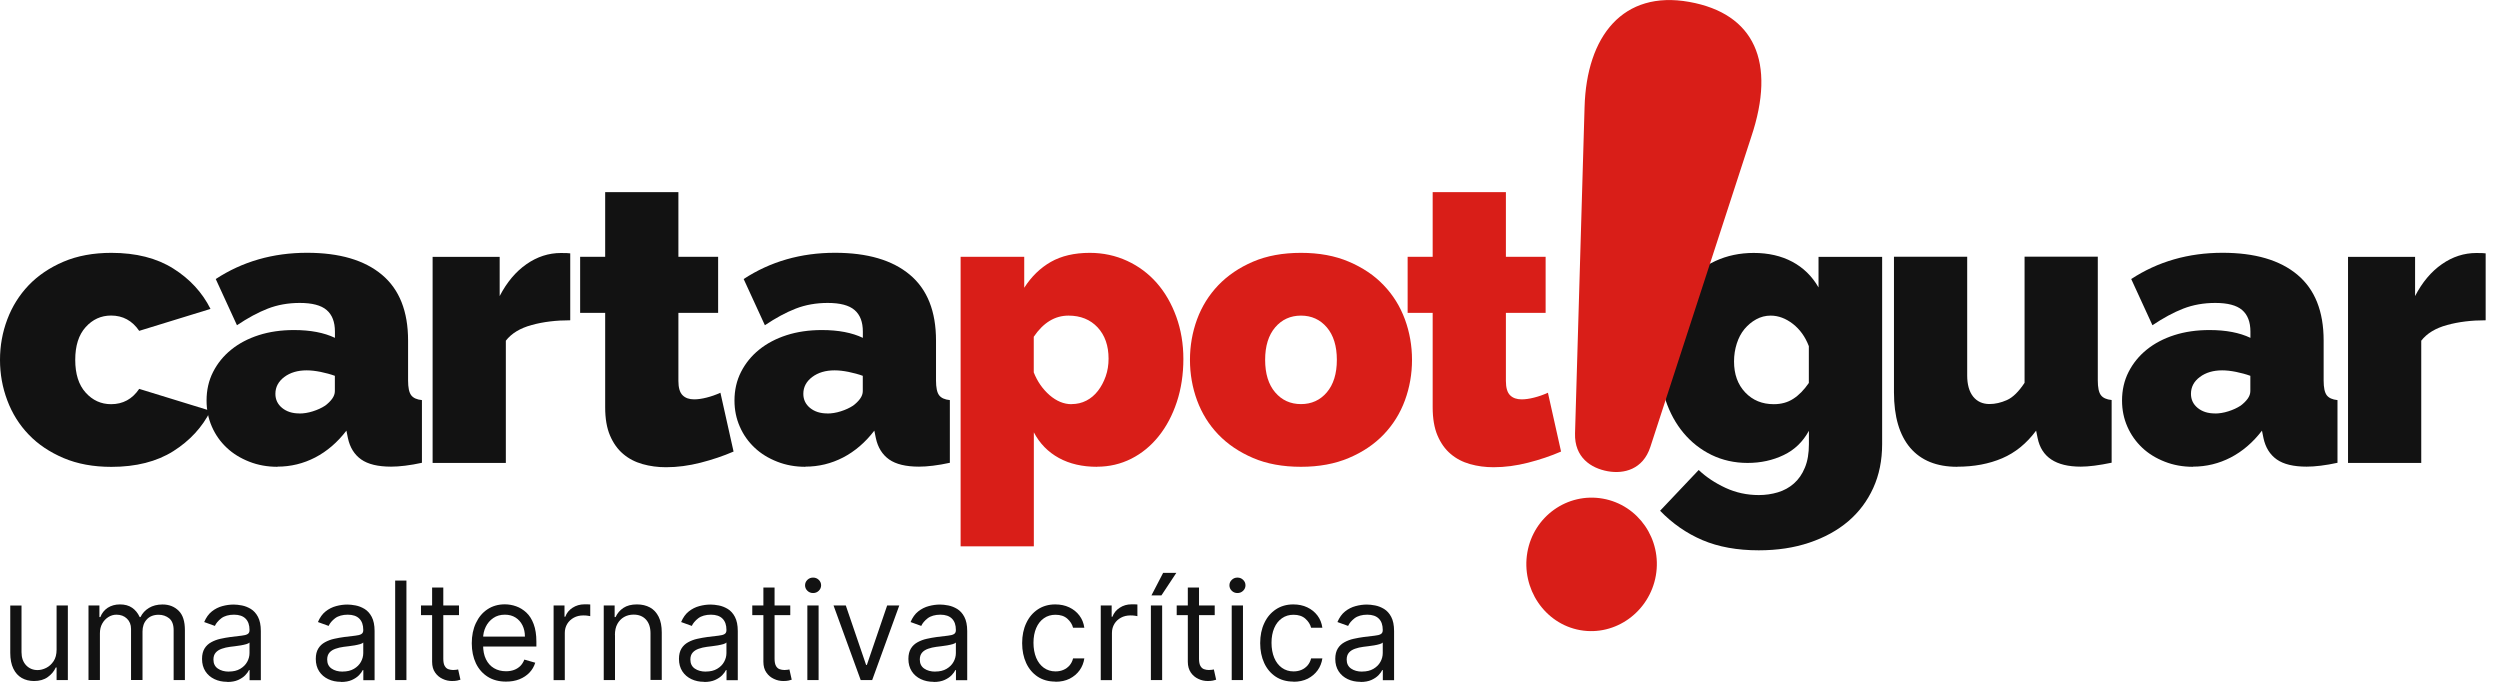 <?xml version="1.0" encoding="UTF-8"?>
<svg xmlns="http://www.w3.org/2000/svg" width="220" height="60" viewBox="0 0 220 60" fill="none">
  <g clip-path="url(#clip0_1501_271)">
    <path d="M0 31.668C0 30.423 0.215 29.237 0.644 28.101C1.073 26.966 1.698 25.965 2.525 25.099C3.351 24.24 4.374 23.547 5.592 23.028C6.816 22.508 8.217 22.251 9.801 22.251C11.973 22.251 13.79 22.713 15.248 23.631C16.706 24.548 17.798 25.734 18.524 27.184L12.25 29.115C11.638 28.217 10.811 27.768 9.776 27.768C8.893 27.768 8.148 28.108 7.536 28.788C6.924 29.468 6.621 30.423 6.621 31.668C6.621 32.912 6.924 33.868 7.536 34.548C8.148 35.228 8.893 35.568 9.776 35.568C10.818 35.568 11.644 35.119 12.25 34.221L18.524 36.151C17.798 37.601 16.706 38.781 15.248 39.705C13.79 40.622 11.973 41.084 9.801 41.084C8.217 41.084 6.816 40.827 5.592 40.308C4.374 39.788 3.345 39.102 2.525 38.242C1.698 37.383 1.073 36.382 0.644 35.24C0.215 34.105 0 32.912 0 31.674L0 31.668Z" fill="#121212"></path>
    <path d="M24.412 41.078C23.529 41.078 22.702 40.93 21.938 40.629C21.168 40.327 20.506 39.923 19.956 39.404C19.401 38.884 18.966 38.275 18.65 37.556C18.334 36.844 18.177 36.074 18.177 35.247C18.177 34.33 18.366 33.489 18.751 32.733C19.136 31.976 19.666 31.321 20.348 30.77C21.029 30.218 21.837 29.795 22.771 29.493C23.712 29.192 24.747 29.044 25.876 29.044C27.322 29.044 28.521 29.275 29.474 29.731V29.179C29.474 28.326 29.228 27.697 28.742 27.28C28.256 26.863 27.467 26.658 26.381 26.658C25.365 26.658 24.425 26.825 23.567 27.158C22.708 27.492 21.806 27.98 20.853 28.621L18.985 24.554C21.339 23.015 24.015 22.245 27.025 22.245C29.872 22.245 32.068 22.887 33.608 24.176C35.148 25.465 35.911 27.396 35.911 29.968V33.483C35.911 34.105 36 34.535 36.183 34.779C36.366 35.022 36.681 35.164 37.13 35.209V40.725C36.612 40.84 36.12 40.924 35.653 40.981C35.192 41.039 34.775 41.065 34.416 41.065C33.261 41.065 32.383 40.853 31.784 40.43C31.184 40.006 30.793 39.378 30.616 38.55L30.484 37.896C29.695 38.929 28.773 39.718 27.738 40.257C26.697 40.795 25.592 41.065 24.412 41.065V41.078ZM26.343 36.389C26.729 36.389 27.126 36.325 27.53 36.196C27.94 36.068 28.3 35.901 28.616 35.696C28.862 35.51 29.07 35.311 29.228 35.093C29.386 34.875 29.468 34.65 29.468 34.419V33.072C29.083 32.931 28.666 32.822 28.212 32.726C27.757 32.636 27.353 32.591 26.987 32.591C26.198 32.591 25.542 32.784 25.018 33.175C24.501 33.566 24.235 34.06 24.235 34.657C24.235 35.164 24.431 35.574 24.829 35.901C25.226 36.222 25.725 36.382 26.337 36.382L26.343 36.389Z" fill="#121212"></path>
    <path d="M50.181 28.185C48.938 28.185 47.808 28.319 46.786 28.602C45.77 28.878 45.012 29.339 44.514 29.981V40.738H38.07V22.604H43.971V26.055C44.602 24.836 45.391 23.9 46.331 23.246C47.272 22.591 48.282 22.264 49.367 22.264C49.796 22.264 50.068 22.277 50.181 22.296V28.191V28.185Z" fill="#121212"></path>
    <path d="M64.552 39.737C63.65 40.128 62.678 40.455 61.649 40.718C60.62 40.981 59.611 41.116 58.613 41.116C57.888 41.116 57.2 41.026 56.543 40.84C55.887 40.654 55.319 40.359 54.833 39.942C54.347 39.532 53.962 38.986 53.678 38.319C53.394 37.652 53.255 36.825 53.255 35.837V27.53H51.052V22.598H53.255V16.908H59.699V22.598H63.195V27.53H59.699V33.528C59.699 34.124 59.825 34.548 60.071 34.785C60.317 35.029 60.658 35.144 61.087 35.144C61.403 35.144 61.763 35.093 62.173 34.99C62.583 34.888 62.987 34.747 63.397 34.561L64.552 39.731V39.737Z" fill="#121212"></path>
    <path d="M70.87 41.078C69.986 41.078 69.159 40.93 68.396 40.629C67.626 40.327 66.963 39.923 66.414 39.404C65.859 38.884 65.423 38.275 65.108 37.556C64.792 36.844 64.634 36.074 64.634 35.247C64.634 34.33 64.824 33.489 65.209 32.733C65.594 31.976 66.124 31.321 66.805 30.77C67.487 30.218 68.295 29.795 69.229 29.493C70.169 29.192 71.204 29.044 72.334 29.044C73.779 29.044 74.978 29.275 75.931 29.731V29.179C75.931 28.326 75.685 27.697 75.199 27.28C74.713 26.863 73.924 26.658 72.839 26.658C71.823 26.658 70.882 26.825 70.024 27.158C69.166 27.492 68.263 27.98 67.31 28.621L65.442 24.554C67.796 23.015 70.472 22.245 73.483 22.245C76.329 22.245 78.525 22.887 80.065 24.176C81.605 25.465 82.369 27.396 82.369 29.968V33.483C82.369 34.105 82.457 34.535 82.64 34.779C82.823 35.022 83.139 35.164 83.587 35.209V40.725C83.07 40.84 82.577 40.924 82.11 40.981C81.65 41.039 81.233 41.065 80.873 41.065C79.718 41.065 78.841 40.853 78.241 40.43C77.642 40.006 77.251 39.378 77.074 38.55L76.941 37.896C76.152 38.929 75.231 39.718 74.196 40.257C73.154 40.795 72.05 41.065 70.87 41.065V41.078ZM72.801 36.389C73.186 36.389 73.584 36.325 73.988 36.196C74.398 36.068 74.758 35.901 75.073 35.696C75.319 35.51 75.528 35.311 75.685 35.093C75.843 34.875 75.925 34.65 75.925 34.419V33.072C75.54 32.931 75.124 32.822 74.669 32.726C74.215 32.636 73.811 32.591 73.445 32.591C72.656 32.591 71.999 32.784 71.476 33.175C70.958 33.566 70.693 34.06 70.693 34.657C70.693 35.164 70.889 35.574 71.286 35.901C71.684 36.222 72.183 36.382 72.795 36.382L72.801 36.389Z" fill="#121212"></path>
    <path d="M96.538 41.078C95.25 41.078 94.127 40.821 93.18 40.301C92.234 39.782 91.495 39.031 90.978 38.044V48.076H84.534V22.598H90.132V25.324C90.763 24.336 91.546 23.579 92.474 23.047C93.401 22.521 94.544 22.251 95.9 22.251C97.074 22.251 98.173 22.489 99.189 22.957C100.205 23.425 101.076 24.079 101.802 24.907C102.527 25.734 103.095 26.722 103.512 27.87C103.928 29.019 104.137 30.263 104.137 31.591C104.137 32.919 103.947 34.208 103.562 35.369C103.177 36.53 102.647 37.537 101.966 38.384C101.284 39.237 100.483 39.897 99.555 40.366C98.627 40.834 97.624 41.071 96.538 41.071V41.078ZM94.297 35.561C94.771 35.561 95.206 35.459 95.604 35.253C96.001 35.048 96.336 34.76 96.62 34.394C96.904 34.028 97.131 33.599 97.302 33.117C97.472 32.636 97.554 32.117 97.554 31.565C97.554 30.417 97.232 29.5 96.588 28.807C95.945 28.121 95.093 27.774 94.026 27.774C92.827 27.774 91.811 28.396 90.971 29.634V32.771C91.287 33.573 91.754 34.24 92.36 34.772C92.972 35.298 93.616 35.568 94.291 35.568L94.297 35.561Z" fill="#D91E18"></path>
    <path d="M114.487 41.078C112.884 41.078 111.471 40.821 110.265 40.301C109.053 39.782 108.037 39.096 107.21 38.236C106.384 37.377 105.765 36.376 105.342 35.234C104.926 34.099 104.717 32.906 104.717 31.668C104.717 30.43 104.926 29.237 105.342 28.101C105.759 26.966 106.384 25.965 107.21 25.099C108.037 24.24 109.053 23.547 110.265 23.028C111.477 22.508 112.884 22.251 114.487 22.251C116.09 22.251 117.473 22.508 118.697 23.028C119.915 23.547 120.944 24.233 121.764 25.099C122.591 25.959 123.21 26.96 123.632 28.101C124.049 29.237 124.257 30.43 124.257 31.668C124.257 32.906 124.049 34.099 123.632 35.234C123.216 36.37 122.591 37.37 121.764 38.236C120.938 39.096 119.915 39.788 118.697 40.301C117.473 40.821 116.071 41.078 114.487 41.078ZM111.332 31.668C111.332 32.886 111.628 33.842 112.215 34.529C112.802 35.215 113.56 35.561 114.487 35.561C115.415 35.561 116.172 35.215 116.759 34.529C117.346 33.836 117.643 32.886 117.643 31.668C117.643 30.449 117.346 29.493 116.759 28.807C116.172 28.121 115.415 27.774 114.487 27.774C113.56 27.774 112.802 28.121 112.215 28.807C111.628 29.5 111.332 30.449 111.332 31.668Z" fill="#D91E18"></path>
    <path d="M137.372 39.737C136.47 40.128 135.504 40.455 134.469 40.718C133.44 40.981 132.43 41.116 131.433 41.116C130.707 41.116 130.02 41.026 129.363 40.84C128.707 40.654 128.139 40.359 127.653 39.942C127.167 39.532 126.782 38.986 126.498 38.319C126.214 37.652 126.075 36.825 126.075 35.837V27.53H123.872V22.598H126.075V16.908H132.519V22.598H136.015V27.53H132.519V33.528C132.519 34.124 132.645 34.548 132.891 34.785C133.137 35.029 133.478 35.144 133.907 35.144C134.223 35.144 134.589 35.093 134.993 34.99C135.403 34.888 135.807 34.747 136.217 34.561L137.372 39.731V39.737Z" fill="#D91E18"></path>
    <path d="M153.788 40.738C152.633 40.738 151.579 40.5 150.613 40.032C149.654 39.564 148.834 38.916 148.152 38.101C147.47 37.287 146.946 36.325 146.574 35.221C146.202 34.118 146.012 32.925 146.012 31.636C146.012 30.282 146.214 29.025 146.625 27.877C147.029 26.729 147.603 25.741 148.335 24.913C149.067 24.086 149.944 23.438 150.967 22.963C151.983 22.495 153.106 22.258 154.324 22.258C155.612 22.258 156.742 22.514 157.72 23.034C158.692 23.553 159.462 24.304 160.03 25.292V22.604H165.628V39.083C165.628 40.507 165.369 41.796 164.845 42.944C164.322 44.092 163.589 45.067 162.643 45.876C161.696 46.677 160.554 47.306 159.216 47.755C157.884 48.204 156.401 48.428 154.772 48.428C152.873 48.428 151.219 48.127 149.818 47.531C148.417 46.934 147.174 46.068 146.088 44.946L149.484 41.36C150.14 41.982 150.923 42.502 151.844 42.931C152.759 43.355 153.737 43.566 154.779 43.566C155.366 43.566 155.927 43.483 156.458 43.323C156.988 43.162 157.461 42.906 157.865 42.547C158.275 42.187 158.597 41.725 158.831 41.148C159.071 40.577 159.184 39.885 159.184 39.083V37.909C158.66 38.871 157.922 39.59 156.963 40.045C156.003 40.507 154.943 40.738 153.788 40.738ZM156.092 35.568C156.748 35.568 157.316 35.414 157.802 35.099C158.288 34.791 158.749 34.323 159.178 33.701V30.462C158.862 29.634 158.389 28.98 157.77 28.499C157.146 28.018 156.495 27.774 155.82 27.774C155.366 27.774 154.943 27.883 154.545 28.101C154.148 28.319 153.807 28.608 153.51 28.961C153.214 29.32 152.993 29.743 152.835 30.237C152.677 30.731 152.595 31.257 152.595 31.809C152.595 32.938 152.923 33.842 153.58 34.535C154.236 35.228 155.075 35.568 156.092 35.568Z" fill="#121212"></path>
    <path d="M172.236 41.078C170.425 41.078 169.049 40.52 168.096 39.404C167.149 38.287 166.669 36.664 166.669 34.522V22.591H173.113V33.04C173.113 33.842 173.29 34.464 173.637 34.901C173.99 35.337 174.47 35.555 175.076 35.555C175.575 35.555 176.08 35.439 176.603 35.209C177.127 34.978 177.645 34.471 178.162 33.688V22.585H184.606V33.477C184.606 34.099 184.694 34.529 184.877 34.772C185.061 35.016 185.376 35.157 185.824 35.202V40.718C184.713 40.949 183.811 41.065 183.11 41.065C180.914 41.065 179.652 40.224 179.311 38.55L179.178 37.896C178.339 39.025 177.348 39.833 176.193 40.327C175.038 40.821 173.719 41.071 172.223 41.071L172.236 41.078Z" fill="#121212"></path>
    <path d="M192.975 41.078C192.091 41.078 191.265 40.93 190.501 40.629C189.731 40.327 189.068 39.923 188.519 39.404C187.97 38.884 187.528 38.275 187.213 37.556C186.897 36.844 186.739 36.074 186.739 35.247C186.739 34.33 186.929 33.489 187.314 32.733C187.699 31.976 188.229 31.321 188.91 30.77C189.592 30.218 190.4 29.795 191.334 29.493C192.274 29.192 193.303 29.044 194.439 29.044C195.884 29.044 197.084 29.275 198.037 29.731V29.179C198.037 28.326 197.79 27.697 197.305 27.28C196.819 26.863 196.03 26.658 194.944 26.658C193.928 26.658 192.988 26.825 192.129 27.158C191.271 27.492 190.368 27.98 189.415 28.621L187.547 24.554C189.901 23.015 192.577 22.245 195.588 22.245C198.434 22.245 200.631 22.887 202.171 24.176C203.711 25.465 204.48 27.396 204.48 29.968V33.483C204.48 34.105 204.569 34.535 204.752 34.779C204.935 35.022 205.25 35.164 205.699 35.209V40.725C205.181 40.84 204.689 40.924 204.222 40.981C203.761 41.039 203.344 41.065 202.985 41.065C201.83 41.065 200.952 40.853 200.353 40.43C199.753 40.006 199.362 39.378 199.185 38.55L199.053 37.896C198.264 38.929 197.342 39.718 196.307 40.257C195.266 40.795 194.155 41.065 192.981 41.065L192.975 41.078ZM194.906 36.389C195.291 36.389 195.689 36.325 196.093 36.196C196.503 36.068 196.863 35.901 197.178 35.696C197.424 35.51 197.633 35.311 197.791 35.093C197.948 34.875 198.03 34.65 198.03 34.419V33.072C197.645 32.931 197.229 32.822 196.774 32.726C196.32 32.636 195.916 32.591 195.556 32.591C194.767 32.591 194.111 32.784 193.587 33.175C193.063 33.566 192.805 34.06 192.805 34.657C192.805 35.164 193 35.574 193.398 35.901C193.795 36.222 194.294 36.382 194.906 36.382V36.389Z" fill="#121212"></path>
    <path d="M218.738 28.185C217.494 28.185 216.365 28.319 215.342 28.602C214.326 28.878 213.569 29.339 213.07 29.981V40.738H206.626V22.604H212.527V26.055C213.159 24.836 213.947 23.9 214.888 23.246C215.828 22.591 216.838 22.264 217.924 22.264C218.353 22.264 218.624 22.277 218.738 22.296V28.191V28.185Z" fill="#121212"></path>
    <path d="M138.603 38.14L139.442 9.436C139.613 3.149 142.844 -0.872 148.65 0.167C154.381 1.193 156.331 5.439 154.103 12.065L145.23 39.333C144.58 41.321 142.895 41.725 141.481 41.469C139.991 41.2 138.546 40.244 138.603 38.146V38.14ZM141.058 43.881C137.934 43.323 134.955 45.439 134.406 48.614C133.857 51.79 135.927 54.894 139.051 55.452C142.175 56.01 145.167 53.817 145.716 50.641C146.265 47.466 144.182 44.439 141.058 43.881Z" fill="#D91E18"></path>
    <path d="M4.98 57.158V53.278H5.971V59.846H4.98V58.736H4.91C4.759 59.07 4.525 59.352 4.203 59.583C3.881 59.814 3.478 59.929 2.992 59.929C2.588 59.929 2.228 59.84 1.912 59.66C1.597 59.48 1.351 59.205 1.174 58.839C0.997 58.473 0.903 58.011 0.903 57.453V53.284H1.893V57.389C1.893 57.87 2.026 58.249 2.291 58.538C2.556 58.82 2.897 58.967 3.307 58.967C3.553 58.967 3.806 58.903 4.064 58.775C4.323 58.647 4.538 58.448 4.715 58.185C4.891 57.922 4.98 57.582 4.98 57.171V57.158Z" fill="#121212"></path>
    <path d="M7.788 59.846V53.278H8.748V54.304H8.83C8.962 53.951 9.183 53.682 9.48 53.483C9.783 53.291 10.142 53.188 10.559 53.188C10.975 53.188 11.341 53.284 11.626 53.483C11.909 53.675 12.13 53.951 12.294 54.304H12.364C12.528 53.964 12.78 53.695 13.109 53.496C13.437 53.297 13.835 53.194 14.302 53.194C14.882 53.194 15.349 53.38 15.722 53.746C16.094 54.112 16.271 54.682 16.271 55.452V59.846H15.28V55.452C15.28 54.971 15.147 54.625 14.888 54.413C14.63 54.208 14.32 54.099 13.967 54.099C13.513 54.099 13.159 54.24 12.913 54.516C12.661 54.792 12.541 55.144 12.541 55.568V59.84H11.531V55.343C11.531 54.971 11.411 54.67 11.171 54.439C10.931 54.208 10.628 54.092 10.25 54.092C9.991 54.092 9.751 54.163 9.53 54.304C9.309 54.445 9.126 54.638 8.994 54.881C8.855 55.125 8.792 55.414 8.792 55.734V59.84H7.801L7.788 59.846Z" fill="#121212"></path>
    <path d="M19.988 60C19.578 60 19.205 59.923 18.871 59.763C18.536 59.602 18.271 59.378 18.076 59.076C17.88 58.775 17.779 58.409 17.779 57.986C17.779 57.607 17.855 57.306 18 57.069C18.145 56.831 18.341 56.652 18.587 56.517C18.833 56.382 19.098 56.28 19.395 56.215C19.691 56.151 19.988 56.094 20.291 56.055C20.682 56.004 21.004 55.965 21.25 55.94C21.496 55.914 21.673 55.869 21.787 55.799C21.9 55.734 21.957 55.619 21.957 55.459V55.427C21.957 55.003 21.843 54.676 21.616 54.445C21.389 54.214 21.048 54.092 20.594 54.092C20.139 54.092 19.748 54.201 19.477 54.407C19.205 54.618 19.016 54.843 18.909 55.08L17.968 54.74C18.139 54.343 18.36 54.028 18.644 53.804C18.928 53.579 19.237 53.425 19.571 53.336C19.906 53.246 20.234 53.201 20.562 53.201C20.771 53.201 21.01 53.226 21.282 53.278C21.553 53.329 21.812 53.432 22.071 53.586C22.323 53.74 22.538 53.971 22.702 54.285C22.866 54.599 22.954 55.01 22.954 55.536V59.859H21.963V58.967H21.913C21.843 59.108 21.736 59.262 21.578 59.423C21.421 59.583 21.212 59.724 20.954 59.84C20.695 59.955 20.373 60.013 20.001 60.013L19.988 60ZM20.139 59.096C20.531 59.096 20.865 59.019 21.137 58.858C21.408 58.698 21.61 58.499 21.749 58.249C21.888 57.999 21.957 57.742 21.957 57.466V56.543C21.913 56.594 21.825 56.639 21.679 56.684C21.541 56.722 21.376 56.761 21.193 56.793C21.01 56.825 20.834 56.851 20.657 56.87C20.486 56.889 20.348 56.908 20.24 56.921C19.982 56.953 19.742 57.011 19.521 57.088C19.3 57.165 19.117 57.274 18.985 57.428C18.852 57.582 18.782 57.781 18.782 58.037C18.782 58.39 18.909 58.653 19.168 58.833C19.426 59.012 19.748 59.102 20.146 59.102L20.139 59.096Z" fill="#121212"></path>
    <path d="M29.998 60C29.587 60 29.215 59.923 28.881 59.763C28.546 59.602 28.281 59.378 28.085 59.076C27.89 58.775 27.789 58.409 27.789 57.986C27.789 57.607 27.864 57.306 28.01 57.069C28.155 56.831 28.351 56.652 28.597 56.517C28.843 56.382 29.108 56.28 29.404 56.215C29.701 56.151 29.998 56.094 30.301 56.055C30.692 56.004 31.014 55.965 31.26 55.94C31.506 55.914 31.683 55.869 31.796 55.799C31.91 55.734 31.967 55.619 31.967 55.459V55.427C31.967 55.003 31.853 54.676 31.626 54.445C31.399 54.214 31.058 54.092 30.604 54.092C30.149 54.092 29.758 54.201 29.486 54.407C29.215 54.618 29.026 54.843 28.919 55.08L27.978 54.74C28.148 54.343 28.369 54.028 28.653 53.804C28.937 53.579 29.247 53.425 29.581 53.336C29.916 53.246 30.244 53.201 30.572 53.201C30.78 53.201 31.02 53.226 31.291 53.278C31.563 53.329 31.822 53.432 32.081 53.586C32.333 53.74 32.547 53.971 32.712 54.285C32.876 54.599 32.964 55.01 32.964 55.536V59.859H31.973V58.967H31.923C31.853 59.108 31.746 59.262 31.588 59.423C31.43 59.583 31.222 59.724 30.963 59.84C30.705 59.955 30.383 60.013 30.01 60.013L29.998 60ZM30.149 59.096C30.541 59.096 30.875 59.019 31.146 58.858C31.418 58.698 31.62 58.499 31.759 58.249C31.897 57.999 31.967 57.742 31.967 57.466V56.543C31.923 56.594 31.834 56.639 31.689 56.684C31.55 56.722 31.386 56.761 31.203 56.793C31.02 56.825 30.843 56.851 30.667 56.87C30.496 56.889 30.358 56.908 30.25 56.921C29.991 56.953 29.752 57.011 29.531 57.088C29.31 57.165 29.127 57.274 28.994 57.428C28.862 57.582 28.792 57.781 28.792 58.037C28.792 58.39 28.919 58.653 29.177 58.833C29.436 59.012 29.758 59.102 30.155 59.102L30.149 59.096Z" fill="#121212"></path>
    <path d="M35.766 51.09V59.846H34.775V51.09H35.766Z" fill="#121212"></path>
    <path d="M40.392 53.278V54.131H37.047V53.278H40.392ZM38.019 51.706H39.01V57.967C39.01 58.249 39.054 58.467 39.136 58.608C39.219 58.749 39.326 58.845 39.458 58.89C39.591 58.935 39.73 58.961 39.875 58.961C39.982 58.961 40.077 58.955 40.146 58.942C40.216 58.929 40.273 58.916 40.317 58.91L40.519 59.814C40.449 59.84 40.355 59.865 40.235 59.891C40.115 59.917 39.963 59.929 39.774 59.929C39.496 59.929 39.219 59.872 38.953 59.743C38.688 59.622 38.461 59.435 38.291 59.185C38.114 58.935 38.026 58.621 38.026 58.236V51.706H38.019Z" fill="#121212"></path>
    <path d="M44.533 59.981C43.908 59.981 43.371 59.84 42.923 59.557C42.475 59.275 42.128 58.884 41.882 58.377C41.642 57.87 41.516 57.28 41.516 56.607C41.516 55.933 41.636 55.343 41.882 54.824C42.128 54.304 42.463 53.906 42.898 53.618C43.334 53.329 43.845 53.181 44.425 53.181C44.76 53.181 45.094 53.239 45.423 53.355C45.751 53.47 46.047 53.656 46.319 53.906C46.59 54.157 46.805 54.496 46.962 54.92C47.12 55.337 47.202 55.856 47.202 56.466V56.895H42.223V56.023H46.193C46.193 55.651 46.123 55.324 45.978 55.029C45.833 54.74 45.631 54.509 45.366 54.343C45.101 54.176 44.791 54.092 44.432 54.092C44.034 54.092 43.693 54.189 43.409 54.387C43.119 54.586 42.898 54.843 42.747 55.157C42.595 55.471 42.513 55.811 42.513 56.177V56.761C42.513 57.255 42.595 57.678 42.766 58.018C42.936 58.364 43.169 58.621 43.472 58.8C43.775 58.98 44.129 59.07 44.526 59.07C44.785 59.07 45.025 59.032 45.233 58.955C45.448 58.877 45.624 58.762 45.782 58.614C45.934 58.461 46.054 58.275 46.142 58.044L47.101 58.319C47 58.647 46.83 58.942 46.59 59.192C46.35 59.442 46.06 59.634 45.707 59.776C45.353 59.917 44.962 59.981 44.526 59.981H44.533Z" fill="#121212"></path>
    <path d="M48.717 59.846V53.278H49.676V54.272H49.746C49.866 53.945 50.074 53.682 50.383 53.483C50.693 53.284 51.04 53.181 51.425 53.181C51.5 53.181 51.589 53.181 51.696 53.181C51.803 53.181 51.885 53.188 51.942 53.194V54.221C51.911 54.214 51.835 54.201 51.715 54.182C51.595 54.163 51.469 54.157 51.336 54.157C51.021 54.157 50.743 54.221 50.497 54.355C50.251 54.49 50.055 54.67 49.916 54.901C49.777 55.132 49.702 55.395 49.702 55.696V59.852H48.711L48.717 59.846Z" fill="#121212"></path>
    <path d="M54.12 55.895V59.846H53.129V53.278H54.088V54.304H54.17C54.322 53.971 54.549 53.701 54.858 53.496C55.167 53.291 55.565 53.188 56.051 53.188C56.486 53.188 56.871 53.278 57.2 53.457C57.528 53.637 57.78 53.913 57.963 54.278C58.146 54.644 58.235 55.106 58.235 55.664V59.833H57.244V55.728C57.244 55.215 57.111 54.811 56.846 54.522C56.581 54.233 56.221 54.086 55.761 54.086C55.445 54.086 55.161 54.157 54.915 54.298C54.669 54.439 54.473 54.644 54.328 54.907C54.183 55.17 54.113 55.497 54.113 55.882L54.12 55.895Z" fill="#121212"></path>
    <path d="M61.958 60C61.548 60 61.176 59.923 60.841 59.763C60.507 59.602 60.242 59.378 60.046 59.076C59.85 58.775 59.749 58.409 59.749 57.986C59.749 57.607 59.825 57.306 59.97 57.069C60.115 56.831 60.311 56.652 60.557 56.517C60.803 56.382 61.068 56.28 61.365 56.215C61.662 56.151 61.958 56.094 62.261 56.055C62.653 56.004 62.974 55.965 63.221 55.94C63.467 55.914 63.643 55.869 63.757 55.799C63.871 55.734 63.927 55.619 63.927 55.459V55.427C63.927 55.003 63.814 54.676 63.587 54.445C63.359 54.214 63.019 54.092 62.564 54.092C62.11 54.092 61.718 54.201 61.447 54.407C61.176 54.618 60.986 54.843 60.879 55.08L59.939 54.74C60.109 54.343 60.33 54.028 60.614 53.804C60.898 53.579 61.207 53.425 61.542 53.336C61.876 53.246 62.204 53.201 62.533 53.201C62.741 53.201 62.981 53.226 63.252 53.278C63.523 53.329 63.782 53.432 64.041 53.586C64.293 53.74 64.508 53.971 64.672 54.285C64.836 54.599 64.925 55.01 64.925 55.536V59.859H63.934V58.967H63.883C63.814 59.108 63.706 59.262 63.549 59.423C63.391 59.583 63.183 59.724 62.924 59.84C62.665 59.955 62.343 60.013 61.971 60.013L61.958 60ZM62.11 59.096C62.501 59.096 62.836 59.019 63.107 58.858C63.378 58.698 63.58 58.499 63.719 58.249C63.858 57.999 63.927 57.742 63.927 57.466V56.543C63.883 56.594 63.795 56.639 63.65 56.684C63.511 56.722 63.347 56.761 63.164 56.793C62.981 56.825 62.804 56.851 62.627 56.87C62.457 56.889 62.318 56.908 62.211 56.921C61.952 56.953 61.712 57.011 61.491 57.088C61.27 57.165 61.087 57.274 60.955 57.428C60.822 57.582 60.753 57.781 60.753 58.037C60.753 58.39 60.879 58.653 61.138 58.833C61.397 59.012 61.718 59.102 62.116 59.102L62.11 59.096Z" fill="#121212"></path>
    <path d="M69.544 53.278V54.131H66.2V53.278H69.544ZM67.171 51.706H68.162V57.967C68.162 58.249 68.207 58.467 68.288 58.608C68.371 58.749 68.478 58.845 68.61 58.89C68.743 58.935 68.882 58.961 69.027 58.961C69.134 58.961 69.229 58.955 69.298 58.942C69.368 58.929 69.425 58.916 69.469 58.91L69.671 59.814C69.601 59.84 69.507 59.865 69.387 59.891C69.267 59.917 69.115 59.929 68.926 59.929C68.648 59.929 68.371 59.872 68.106 59.743C67.84 59.622 67.613 59.435 67.443 59.185C67.266 58.935 67.178 58.621 67.178 58.236V51.706H67.171Z" fill="#121212"></path>
    <path d="M71.552 52.187C71.356 52.187 71.192 52.123 71.053 51.989C70.914 51.854 70.845 51.693 70.845 51.507C70.845 51.321 70.914 51.161 71.053 51.026C71.192 50.892 71.356 50.828 71.552 50.828C71.747 50.828 71.911 50.892 72.05 51.026C72.189 51.161 72.258 51.321 72.258 51.507C72.258 51.693 72.189 51.854 72.05 51.989C71.911 52.123 71.747 52.187 71.552 52.187ZM71.047 59.846V53.278H72.037V59.846H71.047Z" fill="#121212"></path>
    <path d="M79.138 53.278L76.752 59.846H75.742L73.35 53.278H74.429L76.216 58.512H76.285L78.071 53.278H79.15H79.138Z" fill="#121212"></path>
    <path d="M82.148 60C81.738 60 81.366 59.923 81.031 59.763C80.697 59.602 80.431 59.378 80.236 59.076C80.04 58.775 79.939 58.409 79.939 57.986C79.939 57.607 80.015 57.306 80.16 57.069C80.305 56.831 80.501 56.652 80.747 56.517C80.993 56.382 81.258 56.28 81.555 56.215C81.852 56.151 82.148 56.094 82.451 56.055C82.842 56.004 83.164 55.965 83.41 55.94C83.657 55.914 83.833 55.869 83.947 55.799C84.061 55.734 84.117 55.619 84.117 55.459V55.427C84.117 55.003 84.004 54.676 83.776 54.445C83.549 54.214 83.209 54.092 82.754 54.092C82.3 54.092 81.908 54.201 81.637 54.407C81.366 54.618 81.176 54.843 81.069 55.08L80.129 54.74C80.299 54.343 80.52 54.028 80.804 53.804C81.088 53.579 81.397 53.425 81.732 53.336C82.066 53.246 82.394 53.201 82.722 53.201C82.931 53.201 83.171 53.226 83.442 53.278C83.713 53.329 83.972 53.432 84.231 53.586C84.483 53.74 84.698 53.971 84.862 54.285C85.026 54.599 85.115 55.01 85.115 55.536V59.859H84.124V58.967H84.073C84.004 59.108 83.896 59.262 83.739 59.423C83.581 59.583 83.373 59.724 83.114 59.84C82.855 59.955 82.533 60.013 82.161 60.013L82.148 60ZM82.3 59.096C82.691 59.096 83.025 59.019 83.297 58.858C83.568 58.698 83.77 58.499 83.909 58.249C84.048 57.999 84.117 57.742 84.117 57.466V56.543C84.073 56.594 83.985 56.639 83.84 56.684C83.701 56.722 83.537 56.761 83.354 56.793C83.171 56.825 82.994 56.851 82.817 56.87C82.647 56.889 82.508 56.908 82.401 56.921C82.142 56.953 81.902 57.011 81.681 57.088C81.46 57.165 81.277 57.274 81.145 57.428C81.012 57.582 80.943 57.781 80.943 58.037C80.943 58.39 81.069 58.653 81.328 58.833C81.587 59.012 81.908 59.102 82.306 59.102L82.3 59.096Z" fill="#121212"></path>
    <path d="M92.877 59.981C92.272 59.981 91.748 59.833 91.312 59.545C90.877 59.256 90.536 58.852 90.302 58.345C90.069 57.838 89.949 57.255 89.949 56.594C89.949 55.933 90.069 55.337 90.315 54.824C90.555 54.31 90.896 53.913 91.331 53.624C91.767 53.336 92.278 53.188 92.859 53.188C93.313 53.188 93.723 53.271 94.089 53.444C94.455 53.618 94.752 53.855 94.985 54.163C95.219 54.471 95.364 54.83 95.421 55.241H94.43C94.354 54.939 94.184 54.676 93.925 54.445C93.666 54.214 93.319 54.099 92.877 54.099C92.492 54.099 92.152 54.201 91.861 54.407C91.571 54.612 91.344 54.894 91.186 55.266C91.028 55.638 90.946 56.068 90.946 56.562C90.946 57.056 91.028 57.511 91.186 57.89C91.344 58.268 91.571 58.557 91.861 58.769C92.152 58.974 92.492 59.083 92.884 59.083C93.142 59.083 93.376 59.038 93.584 58.948C93.793 58.858 93.976 58.724 94.121 58.557C94.266 58.384 94.373 58.178 94.43 57.941H95.421C95.364 58.326 95.225 58.679 95.004 58.986C94.783 59.294 94.493 59.538 94.133 59.724C93.774 59.904 93.357 59.994 92.877 59.994V59.981Z" fill="#121212"></path>
    <path d="M96.866 59.846V53.278H97.826V54.272H97.895C98.015 53.945 98.223 53.682 98.532 53.483C98.842 53.278 99.189 53.181 99.574 53.181C99.65 53.181 99.738 53.181 99.845 53.181C99.952 53.181 100.034 53.188 100.091 53.194V54.221C100.06 54.214 99.984 54.201 99.864 54.182C99.744 54.163 99.618 54.157 99.485 54.157C99.17 54.157 98.892 54.221 98.646 54.355C98.4 54.49 98.204 54.67 98.065 54.901C97.927 55.132 97.851 55.395 97.851 55.696V59.852H96.86L96.866 59.846Z" fill="#121212"></path>
    <path d="M101.278 59.846V53.278H102.269V59.846H101.278ZM101.328 52.393L102.357 50.41H103.518L102.206 52.393H101.328Z" fill="#121212"></path>
    <path d="M106.895 53.278V54.131H103.55V53.278H106.895ZM104.522 51.706H105.513V57.967C105.513 58.249 105.557 58.467 105.639 58.608C105.721 58.749 105.828 58.845 105.961 58.89C106.093 58.935 106.232 58.961 106.377 58.961C106.485 58.961 106.579 58.955 106.649 58.942C106.718 58.929 106.775 58.916 106.819 58.91L107.021 59.814C106.952 59.84 106.863 59.865 106.737 59.891C106.617 59.917 106.466 59.929 106.276 59.929C105.999 59.929 105.721 59.872 105.456 59.743C105.191 59.622 104.964 59.435 104.793 59.185C104.623 58.935 104.528 58.621 104.528 58.236V51.706H104.522Z" fill="#121212"></path>
    <path d="M108.896 52.187C108.7 52.187 108.536 52.123 108.397 51.989C108.258 51.854 108.189 51.693 108.189 51.507C108.189 51.321 108.258 51.161 108.397 51.026C108.536 50.892 108.7 50.828 108.896 50.828C109.091 50.828 109.255 50.892 109.394 51.026C109.533 51.161 109.602 51.321 109.602 51.507C109.602 51.693 109.533 51.854 109.394 51.989C109.255 52.123 109.091 52.187 108.896 52.187ZM108.391 59.846V53.278H109.382V59.846H108.391Z" fill="#121212"></path>
    <path d="M113.825 59.981C113.219 59.981 112.695 59.833 112.259 59.545C111.824 59.256 111.483 58.852 111.25 58.345C111.016 57.838 110.896 57.255 110.896 56.594C110.896 55.933 111.016 55.337 111.262 54.824C111.502 54.31 111.843 53.913 112.278 53.624C112.714 53.336 113.225 53.188 113.806 53.188C114.26 53.188 114.67 53.271 115.036 53.444C115.403 53.618 115.699 53.855 115.933 54.163C116.166 54.471 116.311 54.83 116.368 55.241H115.377C115.302 54.939 115.131 54.676 114.872 54.445C114.614 54.214 114.266 54.099 113.825 54.099C113.44 54.099 113.099 54.201 112.809 54.407C112.518 54.612 112.291 54.894 112.133 55.266C111.975 55.638 111.893 56.068 111.893 56.562C111.893 57.056 111.975 57.511 112.133 57.89C112.291 58.268 112.518 58.557 112.809 58.769C113.099 58.974 113.44 59.083 113.831 59.083C114.09 59.083 114.323 59.038 114.532 58.948C114.74 58.858 114.923 58.724 115.068 58.557C115.213 58.384 115.32 58.178 115.377 57.941H116.368C116.311 58.326 116.173 58.679 115.952 58.986C115.731 59.294 115.44 59.538 115.081 59.724C114.721 59.904 114.304 59.994 113.825 59.994V59.981Z" fill="#121212"></path>
    <path d="M119.713 60C119.303 60 118.931 59.923 118.596 59.763C118.262 59.602 117.996 59.378 117.801 59.076C117.605 58.775 117.504 58.409 117.504 57.986C117.504 57.607 117.58 57.306 117.725 57.069C117.87 56.831 118.066 56.652 118.312 56.517C118.558 56.382 118.823 56.28 119.12 56.215C119.416 56.151 119.713 56.094 120.016 56.055C120.407 56.004 120.729 55.965 120.975 55.94C121.222 55.914 121.398 55.869 121.512 55.799C121.625 55.734 121.682 55.619 121.682 55.459V55.427C121.682 55.003 121.569 54.676 121.341 54.445C121.114 54.214 120.773 54.092 120.319 54.092C119.865 54.092 119.473 54.201 119.202 54.407C118.931 54.618 118.741 54.843 118.634 55.08L117.693 54.74C117.864 54.343 118.085 54.028 118.369 53.804C118.653 53.579 118.962 53.425 119.297 53.336C119.631 53.246 119.959 53.201 120.287 53.201C120.496 53.201 120.736 53.226 121.007 53.278C121.278 53.329 121.537 53.432 121.796 53.586C122.048 53.74 122.263 53.971 122.427 54.285C122.591 54.599 122.679 55.01 122.679 55.536V59.859H121.689V58.967H121.638C121.569 59.108 121.461 59.262 121.304 59.423C121.146 59.583 120.938 59.724 120.679 59.84C120.42 59.955 120.098 60.013 119.726 60.013L119.713 60ZM119.865 59.096C120.256 59.096 120.59 59.019 120.862 58.858C121.133 58.698 121.335 58.499 121.474 58.249C121.613 57.999 121.682 57.742 121.682 57.466V56.543C121.638 56.594 121.55 56.639 121.405 56.684C121.259 56.729 121.102 56.761 120.919 56.793C120.736 56.825 120.559 56.851 120.382 56.87C120.205 56.889 120.073 56.908 119.966 56.921C119.707 56.953 119.467 57.011 119.246 57.088C119.025 57.165 118.842 57.274 118.71 57.428C118.577 57.582 118.508 57.781 118.508 58.037C118.508 58.39 118.634 58.653 118.893 58.833C119.151 59.012 119.473 59.102 119.871 59.102L119.865 59.096Z" fill="#121212"></path>
  </g>
  <defs>
    <clipPath id="clip0_1501_271">
      <rect width="220" height="60" fill="white"></rect>
    </clipPath>
  </defs>
</svg>
